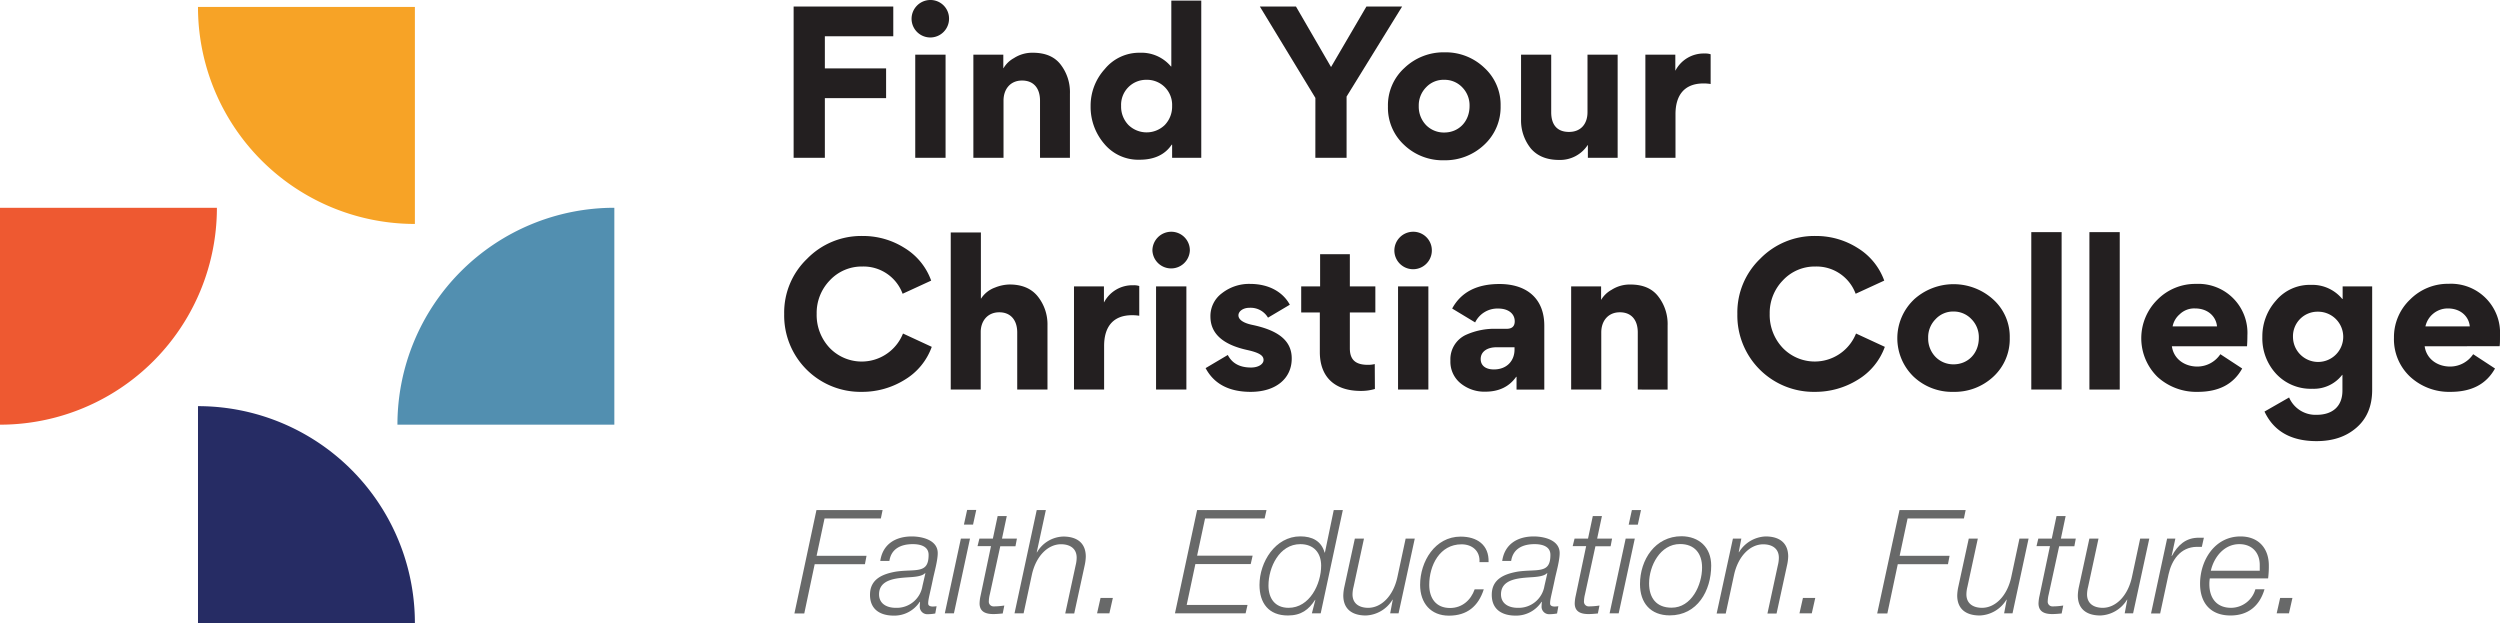 <?xml version="1.0" encoding="UTF-8"?> <svg xmlns="http://www.w3.org/2000/svg" viewBox="0 0 720.49 179.56"><defs><style>.cls-1{fill:#262c64;}.cls-2{fill:#ee5931;}.cls-3{fill:#f7a326;}.cls-4{fill:#528fb0;}.cls-5{fill:#231f20;}.cls-6{fill:#686969;}</style></defs><g id="Capa_2" data-name="Capa 2"><g id="Layer_1" data-name="Layer 1"><path class="cls-1" d="M57.06,117.05a62.51,62.51,0,0,1,62.51,62.51H57.06Z"></path><path class="cls-2" d="M62.51,59.88A62.51,62.51,0,0,1,0,122.39V59.88Z"></path><path class="cls-3" d="M119.57,64.54A62.51,62.51,0,0,1,57.06,2h62.51Z"></path><path class="cls-4" d="M114.54,122.39a62.51,62.51,0,0,1,62.51-62.51v62.51Z"></path><path class="cls-5" d="M255.37,19.71v8.57H237.72v17.2h-9V1.89h28.72v8.57H237.72v9.25Z"></path><path class="cls-5" d="M273.51,5.4a5.4,5.4,0,0,1-10.8,0A5.43,5.43,0,0,1,268.06,0,5.35,5.35,0,0,1,273.51,5.4Zm-9.74,40.08V15.75h8.74V45.48Z"></path><path class="cls-5" d="M299.73,45.48V29c0-3.51-1.78-5.79-5.18-5.79s-5.34,2.51-5.34,5.79V45.48h-8.69V15.75h8.63v3.9h.06a7.75,7.75,0,0,1,3-2.9,9.65,9.65,0,0,1,5.45-1.55c3.56,0,6.24,1.11,8,3.39A13,13,0,0,1,308.35,27V45.48Z"></path><path class="cls-5" d="M337.8,41.69h-.12c-1.94,2.9-5.06,4.34-9.24,4.34a12.73,12.73,0,0,1-10.18-4.56,16.33,16.33,0,0,1-3.95-10.91,15.68,15.68,0,0,1,4.06-10.63,12.84,12.84,0,0,1,10.19-4.73,11.08,11.08,0,0,1,8.9,3.95h.11V.17h8.63V45.48h-8.4ZM330.45,23a7.21,7.21,0,0,0-7.35,7.52,7.61,7.61,0,0,0,2.12,5.51,7.51,7.51,0,0,0,10.46,0,7.66,7.66,0,0,0,2.12-5.51A7.22,7.22,0,0,0,330.45,23Z"></path><path class="cls-5" d="M379.09,28.22l-16-26.33h10.41L383.6,19.32,393.79,1.89h10.29l-16,25.94V45.48h-9Z"></path><path class="cls-5" d="M404.75,19.59a16.3,16.3,0,0,1,11.58-4.51,16.1,16.1,0,0,1,11.46,4.46,14.43,14.43,0,0,1,4.68,11,14.76,14.76,0,0,1-4.73,11.19,16.37,16.37,0,0,1-11.53,4.46,16.11,16.11,0,0,1-11.52-4.4A14.58,14.58,0,0,1,400,30.67,14.5,14.5,0,0,1,404.75,19.59ZM411,36.07a7.18,7.18,0,0,0,5.23,2.12c4.18,0,7.29-3.18,7.29-7.63a7.39,7.39,0,0,0-2.11-5.4A7,7,0,0,0,416.21,23,6.86,6.86,0,0,0,411,25.16a7.4,7.4,0,0,0-2.12,5.4A7.66,7.66,0,0,0,411,36.07Z"></path><path class="cls-5" d="M447.05,15.75V32.34c0,3.51,1.61,5.68,5.12,5.68s5.34-2.4,5.34-5.68V15.75h8.69V45.48h-8.58V41.8h-.05a9.51,9.51,0,0,1-8.29,4.29c-3.51,0-6.24-1.11-8.13-3.34a12.9,12.9,0,0,1-2.79-8.35V15.75Z"></path><path class="cls-5" d="M493,24.21a12.47,12.47,0,0,0-2.06-.16c-5.62,0-8.07,3.5-8.07,8.85V45.48h-8.68V15.75h8.63v4.57h.05a9.17,9.17,0,0,1,8.41-4.9,4.89,4.89,0,0,1,1.72.22Z"></path><path class="cls-5" d="M232.6,74.58a21.79,21.79,0,0,1,16-6.57,22.31,22.31,0,0,1,12.08,3.45,18.18,18.18,0,0,1,7.68,9.41l-8.23,3.79a12,12,0,0,0-11.58-7.85,12.56,12.56,0,0,0-9.41,4,13.48,13.48,0,0,0-3.78,9.63,13.82,13.82,0,0,0,3.72,9.8,12.81,12.81,0,0,0,21.16-4.12l8.29,3.84a18.23,18.23,0,0,1-7.85,9.52,23.16,23.16,0,0,1-12.24,3.45A22,22,0,0,1,226,90.5,21.45,21.45,0,0,1,232.6,74.58Z"></path><path class="cls-5" d="M293.16,112.27V95.79c0-3.4-1.78-5.79-5.18-5.79s-5.34,2.56-5.34,5.68v16.59H274V67h8.69V86.05h.05a8,8,0,0,1,4-3.17,11.8,11.8,0,0,1,4.23-.89c3.56,0,6.29,1.16,8.12,3.45a12.88,12.88,0,0,1,2.79,8.35v18.48Z"></path><path class="cls-5" d="M328.33,91a12.38,12.38,0,0,0-2.06-.16c-5.62,0-8.07,3.5-8.07,8.85v12.58h-8.68V82.54h8.63v4.57h.05a9.19,9.19,0,0,1,8.41-4.9,4.89,4.89,0,0,1,1.72.22Z"></path><path class="cls-5" d="M342.91,72.19a5.4,5.4,0,0,1-10.79,0,5.43,5.43,0,0,1,5.34-5.4A5.35,5.35,0,0,1,342.91,72.19Zm-9.74,40.08V82.54h8.74v29.73Z"></path><path class="cls-5" d="M360.45,112.93c-6.24,0-10.58-2.28-13-6.84l6.4-3.79c1.22,2.4,3.45,3.62,6.68,3.62,2.17,0,3.62-1,3.62-2.17s-.95-2.06-4.74-2.89c-7.07-1.56-10.57-4.79-10.57-9.63a8.18,8.18,0,0,1,3.34-6.74,12.69,12.69,0,0,1,8.07-2.67c5.51,0,9.52,2.39,11.47,6l-6.29,3.73a5.79,5.79,0,0,0-5.4-2.84c-1.78,0-3.12,1-3.12,2.17s1.28,2.17,3.9,2.73c7.51,1.56,11.46,4.51,11.46,9.68C372.3,109,367.79,112.93,360.45,112.93Z"></path><path class="cls-5" d="M396.24,112.1a13.86,13.86,0,0,1-4.07.56c-7.74,0-11.8-4.23-11.8-11.19V90.06H375V82.54h5.45V73.25h8.57v9.29h7.35v7.52h-7.35v10.35c0,3.4,1.79,4.73,5.18,4.73a7.6,7.6,0,0,0,2-.22Z"></path><path class="cls-5" d="M412.65,72.19a5.4,5.4,0,0,1-10.8,0,5.43,5.43,0,0,1,5.35-5.4A5.35,5.35,0,0,1,412.65,72.19Zm-9.74,40.08V82.54h8.74v29.73Z"></path><path class="cls-5" d="M420.89,110.43A8,8,0,0,1,418,104v-.11a7.75,7.75,0,0,1,4.4-7.35,20,20,0,0,1,8.85-1.78h2.95c1.56,0,2.34-.72,2.34-2.17,0-2.06-1.67-3.67-4.79-3.67a7.13,7.13,0,0,0-6.62,4l-6.62-4c2.56-4.73,7.12-7.07,13.63-7.07,7.85,0,12.92,4.18,12.92,12v18.43h-8v-3.68l-.11,0c-2,2.84-4.95,4.28-8.91,4.28A10.83,10.83,0,0,1,420.89,110.43Zm15.59-9.69v-.66h-5.24c-2.5,0-4.51,1.17-4.51,3.39,0,2,1.56,3,3.79,3C434.25,106.48,436.48,104,436.48,100.74Z"></path><path class="cls-5" d="M472,112.27V95.79c0-3.51-1.78-5.79-5.17-5.79s-5.35,2.51-5.35,5.79v16.48h-8.68V82.54h8.63v3.9h0a7.82,7.82,0,0,1,3-2.9A9.69,9.69,0,0,1,469.87,82c3.56,0,6.23,1.11,8,3.39a12.92,12.92,0,0,1,2.73,8.41v18.48Z"></path><path class="cls-5" d="M507.27,74.58a21.79,21.79,0,0,1,16-6.57,22.31,22.31,0,0,1,12.08,3.45,18.27,18.27,0,0,1,7.68,9.41l-8.24,3.79a12,12,0,0,0-11.58-7.85,12.52,12.52,0,0,0-9.4,4,13.45,13.45,0,0,0-3.79,9.63,13.83,13.83,0,0,0,3.73,9.8,12.81,12.81,0,0,0,21.15-4.12l8.3,3.84a18.28,18.28,0,0,1-7.85,9.52,23.17,23.17,0,0,1-12.25,3.45A22,22,0,0,1,500.7,90.5,21.45,21.45,0,0,1,507.27,74.58Z"></path><path class="cls-5" d="M551.52,86.38a17,17,0,0,1,23,0,14.43,14.43,0,0,1,4.68,11,14.73,14.73,0,0,1-4.74,11.19A16.32,16.32,0,0,1,563,112.93a16.1,16.1,0,0,1-11.52-4.39,15.39,15.39,0,0,1,.06-22.16Zm6.29,16.48A7.17,7.17,0,0,0,563,105c4.17,0,7.29-3.17,7.29-7.62a7.36,7.36,0,0,0-2.12-5.4A7,7,0,0,0,563,89.78,6.86,6.86,0,0,0,557.81,92a7.36,7.36,0,0,0-2.12,5.4A7.61,7.61,0,0,0,557.81,102.86Z"></path><path class="cls-5" d="M594.15,112.27h-8.74V66.9h8.74Z"></path><path class="cls-5" d="M610.9,112.27h-8.74V66.9h8.74Z"></path><path class="cls-5" d="M625.93,99.8c.5,3.62,3.62,5.84,7.35,5.84a8,8,0,0,0,6.62-3.56l6.29,4.12c-2.5,4.51-6.73,6.73-12.8,6.73a16.57,16.57,0,0,1-11.64-4.34,15.6,15.6,0,0,1,0-22.21,15.35,15.35,0,0,1,11.13-4.56,14.13,14.13,0,0,1,14.81,14.86c0,1.39-.06,2.45-.11,3.12Zm13-5.74c-.22-2.61-2.39-5.17-6.34-5.17a6,6,0,0,0-4.45,1.72,6.13,6.13,0,0,0-2,3.45Z"></path><path class="cls-5" d="M659.71,114.55a8.28,8.28,0,0,0,7.91,5c4.51,0,7.46-2.34,7.46-7v-4.51H675a10.29,10.29,0,0,1-8.58,4A13.58,13.58,0,0,1,656,107.76a15,15,0,0,1-4-10.63,15.45,15.45,0,0,1,3.9-10.47,12.7,12.7,0,0,1,10.13-4.56,11.16,11.16,0,0,1,9,4.06h.11V82.54h8.51v29.84q0,6.93-4.5,10.85c-3,2.62-6.8,3.9-11.53,3.9q-11,0-15-8.52Zm8.35-24.72a7.07,7.07,0,0,0-7.23,7.3,7.24,7.24,0,1,0,7.23-7.3Z"></path><path class="cls-5" d="M698.78,99.8c.51,3.62,3.62,5.84,7.35,5.84a8,8,0,0,0,6.63-3.56l6.29,4.12c-2.51,4.51-6.74,6.73-12.81,6.73a16.53,16.53,0,0,1-11.63-4.34,14.77,14.77,0,0,1-4.68-11.24,14.94,14.94,0,0,1,4.62-11,15.36,15.36,0,0,1,11.14-4.56,14.13,14.13,0,0,1,14.8,14.86c0,1.39,0,2.45-.11,3.12Zm13-5.74c-.22-2.61-2.39-5.17-6.35-5.17A6.6,6.6,0,0,0,699,94.06Z"></path><path class="cls-6" d="M235.3,147h19.06l-.5,2.42H237.63l-2.29,10.76h14.39l-.46,2.42H234.79l-3,14.19h-2.84Z"></path><path class="cls-6" d="M253.69,161.66c.71-4.89,4.46-7.06,9.09-7.06,2.92,0,7.47,1,7.47,4.8,0,2.09-.92,5.34-1.33,7.26-1,4.84-1.42,6-1.42,7.26,0,.75.75.88,1.37.88a9.3,9.3,0,0,0,1.05-.09l-.38,2.09a12,12,0,0,1-2.17.21,2.16,2.16,0,0,1-2.29-2.34,11.69,11.69,0,0,1,.08-1.17l-.08-.08a8.73,8.73,0,0,1-7.47,4c-3.92,0-6.88-1.75-6.88-6,0-4.55,3.63-6,7.47-6.68,2.75-.41,5.17-.21,6.84-.62s2.58-1.38,2.58-4.22c0-2.54-2.54-3.08-4.54-3.08-3.34,0-6.22,1.25-6.76,4.84Zm13,3.58-.09-.08c-.83,1-3.42,1.13-4.75,1.21-3.22.25-8.51.42-8.51,4.92,0,2.75,2.29,3.88,4.79,3.88a7.49,7.49,0,0,0,7.72-6.3Z"></path><path class="cls-6" d="M276.92,155.23h2.63l-4.63,21.53h-2.63Zm1.8-8.26h2.63l-.92,4.21H277.8Z"></path><path class="cls-6" d="M282.26,155.23h3.88l1.38-6.51h2.63l-1.38,6.51h4.3l-.42,2.21h-4.38l-3,13.81a8.72,8.72,0,0,0-.29,2,1.35,1.35,0,0,0,1.37,1.51,20,20,0,0,0,3.09-.25l-.46,2.29c-.88.08-1.79.17-2.67.17-2,0-4-.5-4-3.09a11.24,11.24,0,0,1,.29-2.21l3-14.27h-3.88Z"></path><path class="cls-6" d="M298.78,147h2.63l-2.63,12.18h.08a9.06,9.06,0,0,1,7.55-4.55c3.76,0,6.51,1.67,6.51,5.8a13.17,13.17,0,0,1-.33,2.55l-3,13.81H307l3-13.89a9.22,9.22,0,0,0,.29-2.17c0-2.84-2.16-3.88-4.5-3.88-3.8,0-7.26,3.42-8.43,8.88L295,176.76h-2.62Z"></path><path class="cls-6" d="M316.17,176.76l1-4.43h3.55l-1,4.43Z"></path><path class="cls-6" d="M345,147h20l-.54,2.42H347.29L345,160.15h16l-.55,2.42H344.5L342,174.34h17.53l-.55,2.42H338.62Z"></path><path class="cls-6" d="M380.62,176.76h-2.54l1-3.88H379c-1.83,2.83-4,4.5-7.84,4.5-5.51,0-8.18-3.54-8.18-8.8,0-6.59,4.55-14,11.77-14,3.38,0,6.05,1.3,7,4.68h.08L384.38,147H387Zm.13-13.73c0-3.75-2.17-6.21-6-6.21-6.05,0-9.18,6.67-9.18,11.93,0,3.67,1.84,6.42,5.8,6.42C377.41,175.17,380.75,168.37,380.75,163Z"></path><path class="cls-6" d="M403.06,176.76h-2.42l.75-3.93h-.08a9.4,9.4,0,0,1-7.68,4.55c-3.75,0-6.5-1.67-6.5-5.8a13.18,13.18,0,0,1,.33-2.54l3-13.81h2.63l-3,13.89a9.23,9.23,0,0,0-.3,2.17c0,2.84,2.17,3.88,4.51,3.88,3.8,0,7.26-3.42,8.43-8.88l2.37-11.06h2.63Z"></path><path class="cls-6" d="M426.38,162c.21-3.21-2.09-5.13-5.17-5.13-6.3,0-9.31,6.09-9.31,11.68,0,3.83,1.92,6.67,6,6.67,3.46,0,6-2.25,7.09-5.38h2.63c-1.58,4.92-4.84,7.59-10.05,7.59s-8.3-3.59-8.3-8.88c0-6.72,4.29-13.9,11.68-13.9,4.67,0,8.21,2.34,8.05,7.35Z"></path><path class="cls-6" d="M432.93,161.66c.71-4.89,4.46-7.06,9.09-7.06,2.92,0,7.47,1,7.47,4.8,0,2.09-.92,5.34-1.34,7.26-1,4.84-1.42,6-1.42,7.26,0,.75.76.88,1.38.88a8.93,8.93,0,0,0,1-.09l-.37,2.09a12,12,0,0,1-2.17.21,2.16,2.16,0,0,1-2.29-2.34,11.69,11.69,0,0,1,.08-1.17l-.08-.08a8.74,8.74,0,0,1-7.47,4c-3.92,0-6.89-1.75-6.89-6,0-4.55,3.63-6,7.47-6.68,2.76-.41,5.17-.21,6.84-.62s2.59-1.38,2.59-4.22c0-2.54-2.54-3.08-4.55-3.08-3.33,0-6.21,1.25-6.76,4.84Zm13,3.58-.08-.08c-.84,1-3.42,1.13-4.76,1.21-3.21.25-8.51.42-8.51,4.92,0,2.75,2.3,3.88,4.8,3.88a7.51,7.51,0,0,0,7.72-6.3Z"></path><path class="cls-6" d="M453.78,155.23h3.88l1.38-6.51h2.63l-1.38,6.51h4.3l-.42,2.21h-4.38l-3,13.81a8.72,8.72,0,0,0-.29,2,1.35,1.35,0,0,0,1.37,1.51,20,20,0,0,0,3.09-.25l-.46,2.29c-.88.08-1.79.17-2.67.17-2,0-4-.5-4-3.09a11.24,11.24,0,0,1,.29-2.21l3-14.27h-3.88Z"></path><path class="cls-6" d="M468.51,155.23h2.63l-4.64,21.53h-2.62ZM470.3,147h2.63l-.92,4.21h-2.63Z"></path><path class="cls-6" d="M493.16,163c0,7.26-4,14.35-11.93,14.35-5.55,0-8.59-3.59-8.59-9,0-7,4.34-13.81,12-13.81C489.66,154.6,493.16,157.73,493.16,163Zm-2.63.54c0-4-2.12-6.75-6.34-6.75-5.75,0-8.93,6.3-8.93,11.34,0,4.17,2.09,7,6.47,7C487.49,175.17,490.53,168.58,490.53,163.57Z"></path><path class="cls-6" d="M499.42,155.23h2.42l-.75,3.92h.08a9.42,9.42,0,0,1,7.67-4.55c3.76,0,6.51,1.67,6.51,5.8A13.17,13.17,0,0,1,515,163l-3,13.81h-2.63l3-13.89a9.22,9.22,0,0,0,.29-2.17c0-2.84-2.16-3.88-4.5-3.88-3.8,0-7.26,3.42-8.43,8.88l-2.38,11.06h-2.62Z"></path><path class="cls-6" d="M518.6,176.76l1-4.43h3.55l-1,4.43Z"></path><path class="cls-6" d="M547.43,147h19.06l-.5,2.42H549.76l-2.29,10.76h14.39l-.46,2.42H546.93l-3,14.19H541Z"></path><path class="cls-6" d="M580,176.76h-2.42l.75-3.93h-.09a9.39,9.39,0,0,1-7.67,4.55c-3.76,0-6.51-1.67-6.51-5.8a14,14,0,0,1,.33-2.54l3-13.81H570l-3,13.89a9.22,9.22,0,0,0-.29,2.17c0,2.84,2.17,3.88,4.5,3.88,3.8,0,7.26-3.42,8.43-8.88L582,155.23h2.63Z"></path><path class="cls-6" d="M587.43,155.23h3.88l1.37-6.51h2.63l-1.37,6.51h4.29l-.41,2.21h-4.38l-3,13.81a9.29,9.29,0,0,0-.29,2,1.35,1.35,0,0,0,1.38,1.51,20.22,20.22,0,0,0,3.09-.25l-.46,2.29c-.88.08-1.8.17-2.67.17-2,0-4-.5-4-3.09a11.44,11.44,0,0,1,.3-2.21l3-14.27h-3.88Z"></path><path class="cls-6" d="M614.75,176.76h-2.42l.75-3.93H613a9.4,9.4,0,0,1-7.68,4.55c-3.75,0-6.5-1.67-6.5-5.8a13.18,13.18,0,0,1,.33-2.54l3-13.81h2.63l-3,13.89a9.23,9.23,0,0,0-.3,2.17c0,2.84,2.17,3.88,4.51,3.88,3.8,0,7.26-3.42,8.43-8.88l2.37-11.06h2.63Z"></path><path class="cls-6" d="M624.55,155.23h2.38l-1.08,5h.08c1.67-3.09,4-5.3,7.8-5.26.46,0,1,0,1.42,0l-.59,2.63c-.5,0-1,0-1.5,0-4.71.08-7.21,3.88-8.09,7.92l-2.42,11.27h-2.63Z"></path><path class="cls-6" d="M636.86,166.7a9.76,9.76,0,0,0-.13,1.67c0,3.88,2,6.8,6.26,6.8a7.33,7.33,0,0,0,7-5.34h2.63c-1.42,4.8-4.72,7.55-9.81,7.55-5.67,0-8.76-3.54-8.76-9.13,0-6.8,4.26-13.65,11.64-13.65,5.18,0,8.18,3.38,8.18,8.39a27.88,27.88,0,0,1-.21,3.71Zm14.39-2.21c0-.58,0-1.12,0-1.67,0-3.58-2.25-6-5.88-6-4.34,0-7.3,3.67-8.22,7.67Z"></path><path class="cls-6" d="M656.13,176.76l1-4.43h3.54l-1,4.43Z"></path></g></g></svg> 